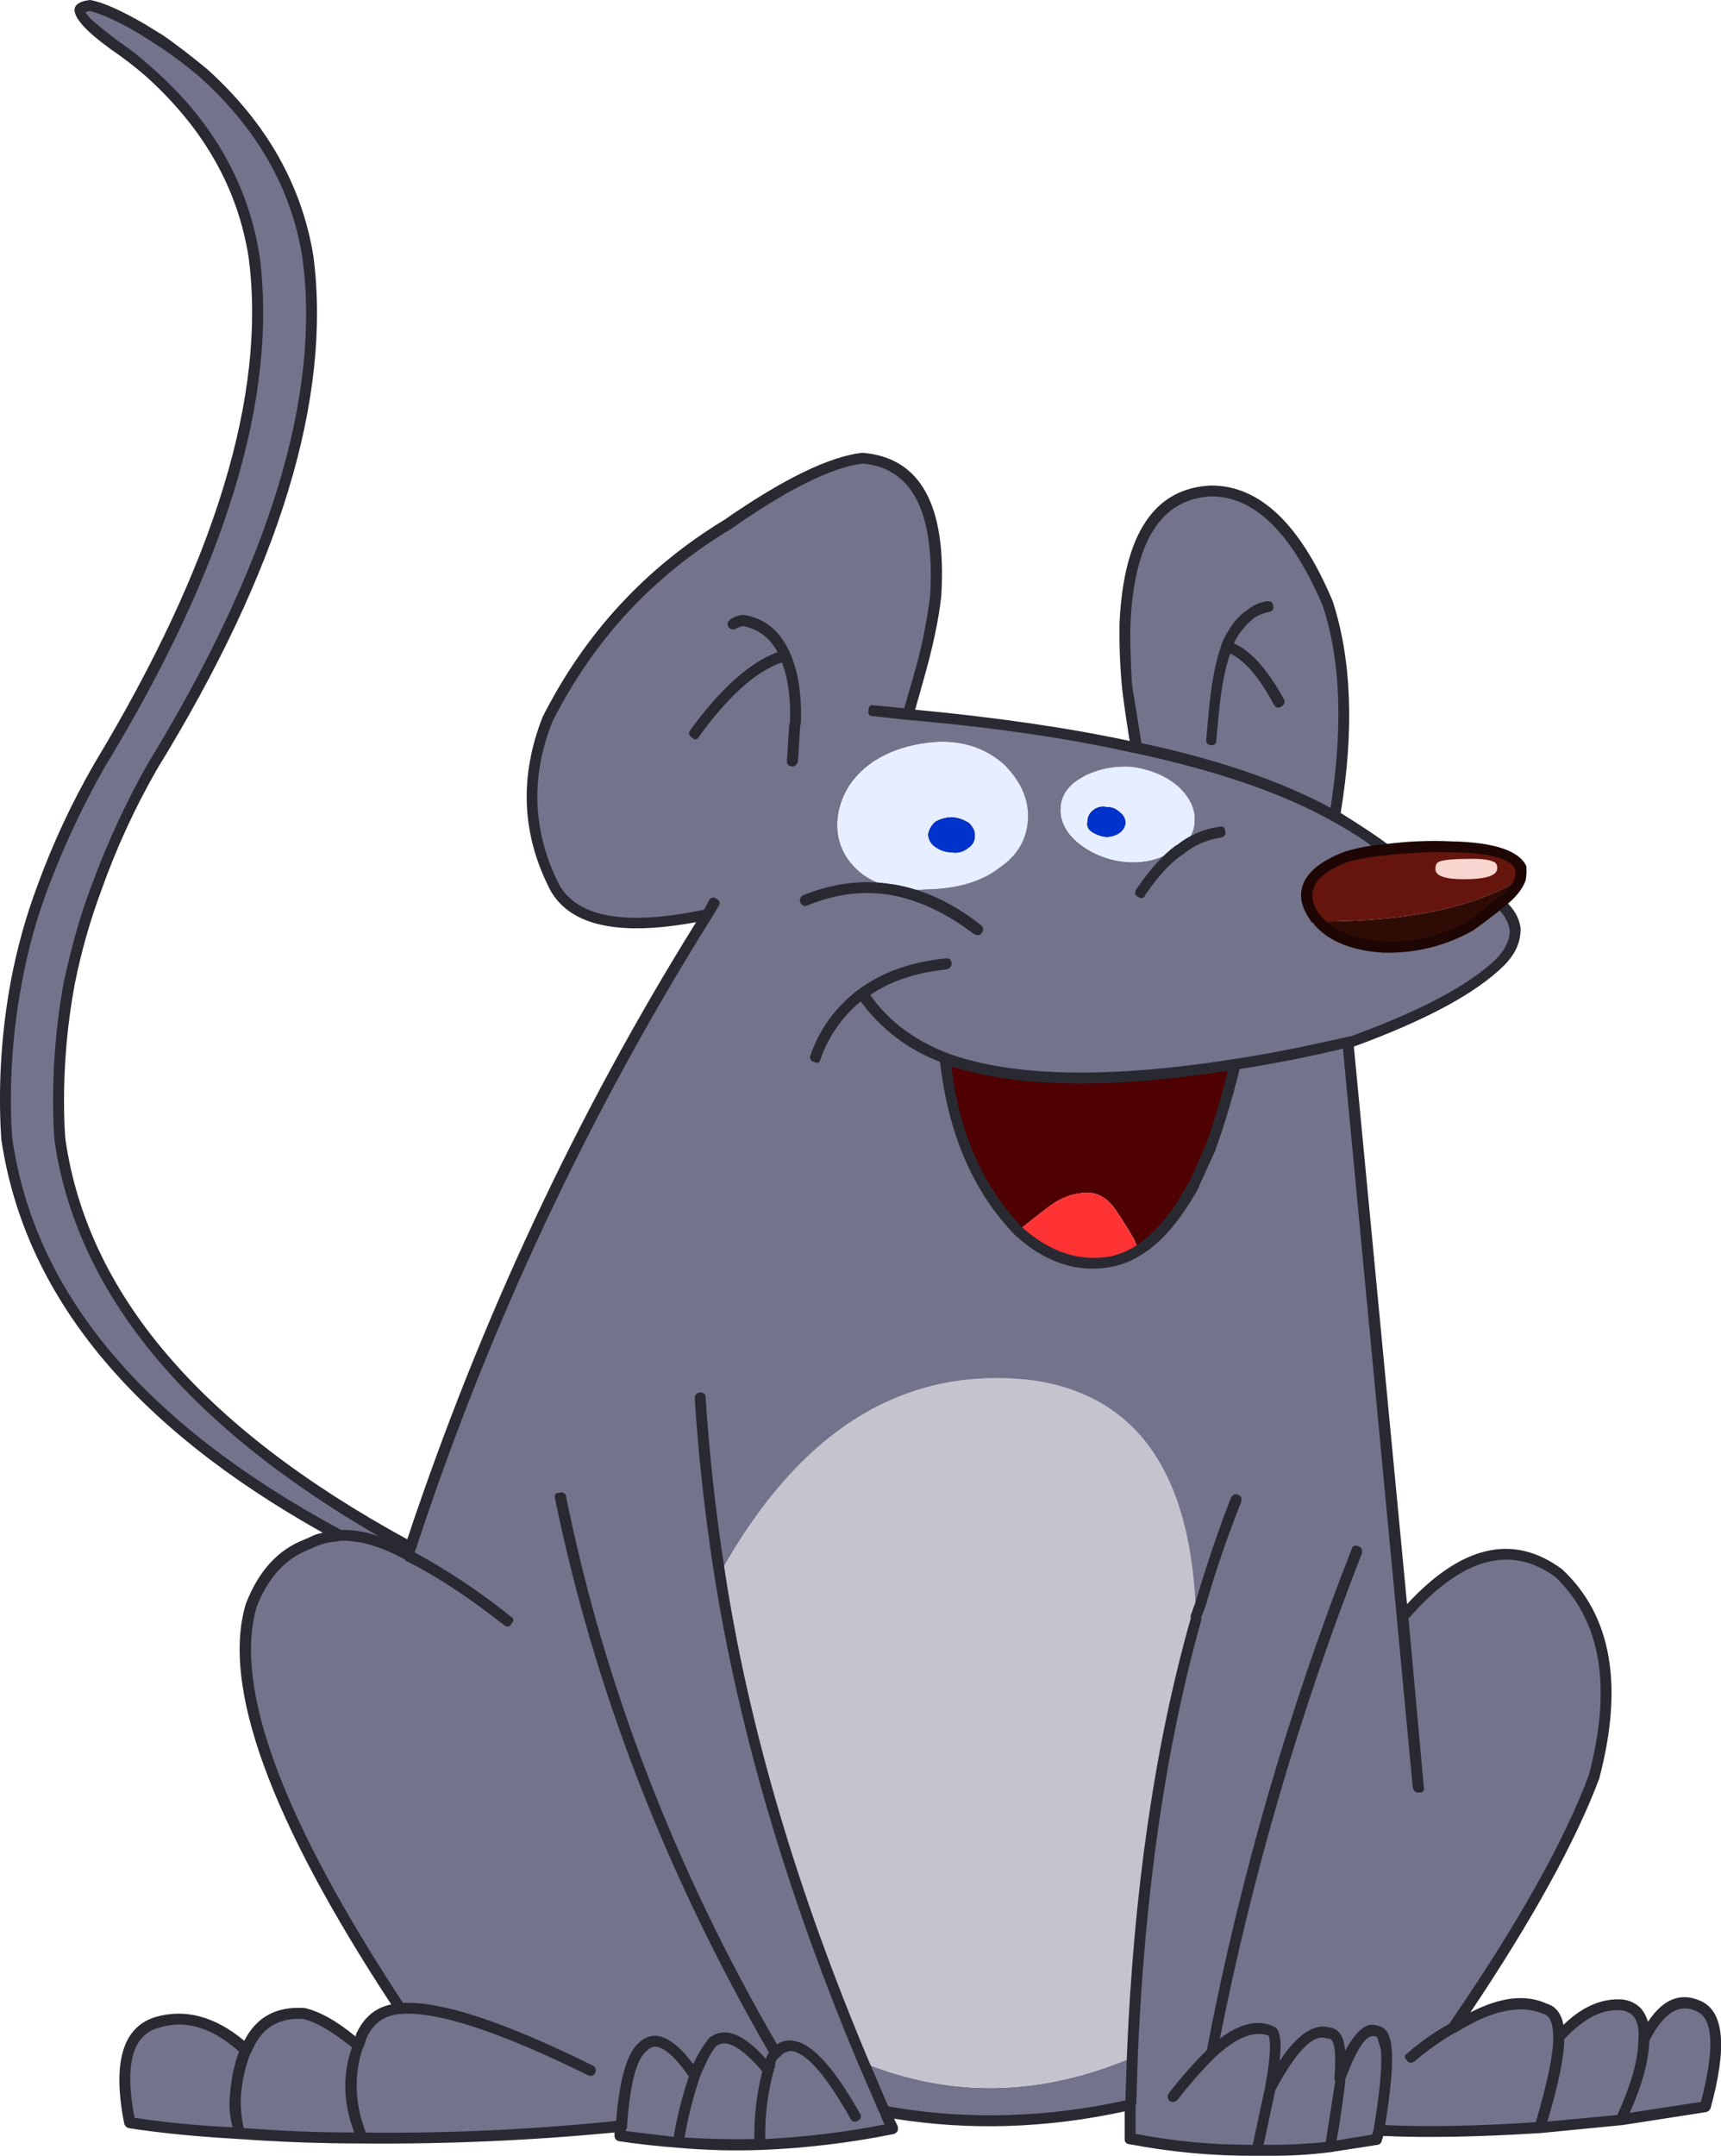 <?xml version="1.0" encoding="iso-8859-1"?>
<!-- Generator: Adobe Illustrator 20.1.0, SVG Export Plug-In . SVG Version: 6.00 Build 0)  -->
<svg version="1.0" id="Layer_1" xmlns="http://www.w3.org/2000/svg" xmlns:xlink="http://www.w3.org/1999/xlink" x="0px" y="0px"
	 viewBox="0 0 772.95 967.94" enable-background="new 0 0 772.95 967.94" xml:space="preserve">
<title>cats2_0014</title>
<path d="M421.44,330.14c-12.847,0.56-23.18,3.633-31,9.22c-9.493,6.147-15.08,14.247-16.76,24.3c-1.673,10.613,1.4,19.83,9.22,27.65
	c3.913,3.333,9.5,6.407,16.76,9.22h15.92c14.527,0,26.257-3.35,35.19-10.05c8.38-5.587,12.57-13.687,12.57-24.3
	c1.12-9.493-2.79-18.16-11.73-26c-7.82-7.82-17.873-11.17-30.16-10.05 M421.45,335.13h1.68c10.613,0,19.28,3.073,26,9.22
	c7.247,6.727,10.87,14,10.87,21.82c-1.12,8.94-5.03,15.643-11.73,20.11c-8.94,6.147-19.833,9.497-32.68,10.05
	c-5.039,0.03-10.075-0.25-15.08-0.84c-6.7-1.673-11.727-4.467-15.08-8.38c-6.147-6.147-8.38-13.41-6.7-21.79
	c1.673-8.94,6.42-16.48,14.24-22.62c7.82-5.027,17.317-7.54,28.49-7.54 M418.11,366.16c-1.595,2.103-2.997,4.346-4.19,6.7
	c-0.025,3.303,1.533,6.418,4.19,8.38c3.333,2.233,6.407,3.35,9.22,3.35h0.84c2.994,0.111,5.94-0.771,8.38-2.51
	c2.233-1.673,3.35-4.187,3.35-7.54c0-1.673-1.117-4.467-3.35-8.38c-2.44-1.739-5.386-2.621-8.38-2.51h-0.87
	c-3.226,0.112-6.382,0.971-9.22,2.51 M421.43,370.35c1.916-0.515,3.887-0.798,5.87-0.84c1.989-0.036,3.971,0.247,5.87,0.84
	c0.944,1.21,1.526,2.663,1.68,4.19c0,1.673-0.56,2.79-1.68,3.35c-1.743,1.139-3.789,1.724-5.87,1.68c-1.673,0-3.63-0.837-5.87-2.51
	c-1.673-1.12-2.51-1.957-2.51-2.51c0.035-1.743,0.99-3.337,2.51-4.19 M474.22,360.31c-1.12,6.7,1.393,12.567,7.54,17.6
	c5.726,5.659,13.029,9.455,20.95,10.89h5c7.26,0,13.403-1.397,18.43-4.19l4.19-2.51c5.027-3.333,7.54-7.523,7.54-12.57
	c1.12-6.147-1.393-12.29-7.54-18.43c-5.027-5.587-12.01-8.66-20.95-9.22c-8.92-1.12-16.713-0.003-23.38,3.35
	c-7.26,3.913-11.17,8.94-11.73,15.08 M484.32,375.39c-3.913-5.027-5.58-9.773-5-14.24c0-4.467,3.073-8.377,9.22-11.73
	c6.046-2.771,12.62-4.201,19.27-4.19c7.483,0.963,14.497,4.178,20.11,9.22c4.467,4.467,6.7,9.493,6.7,15.08
	c-1.213,3.475-3.577,6.432-6.7,8.38l-4.19,1.68c-5.861,3.29-12.572,4.75-19.27,4.19c-7.34-0.915-14.292-3.812-20.11-8.38
	 M488.54,361.16c-1.72,1.794-2.628,4.217-2.51,6.7c-1.12,2.793-0.283,5.027,2.51,6.7c2.242,1.499,4.847,2.366,7.54,2.51
	c2.875-0.017,5.72-0.588,8.38-1.68c1.637-1.61,2.797-3.641,3.35-5.87c0.063-2.65-1.192-5.16-3.35-6.7
	c-1.673-2.793-3.907-4.19-6.7-4.19c-3.246-0.031-6.437,0.838-9.22,2.51 M491.05,370.36v-2.51c-0.01-1.103,0.657-2.099,1.68-2.51
	c0.56-1.12,1.677-1.68,3.35-1.68c2.059,0.104,4.067,0.679,5.87,1.68l0.84,2.51c0.048,1.443-0.24,2.877-0.84,4.19
	c-1.916,0.515-3.887,0.798-5.87,0.84c-1.799-0.608-3.507-1.456-5.08-2.52L491.05,370.36z"/>
<path fill="#74738C" d="M105.79,941.8c0.667-8.713,2.3-15.793,4.9-21.24c-13.507-12.2-26.797-16.34-39.87-12.42
	c-13.507,3.707-17.647,18.74-12.42,45.1c13.947,2.18,30.397,3.813,49.35,4.9C106.338,952.811,105.678,947.311,105.79,941.8z"/>
<path fill="#74738C" d="M320.16,917c-2.613,2.613-5.337,7.613-8.17,15c-3.173,9.841-5.686,19.884-7.52,30.06
	c12.277,1.098,24.611,1.432,36.93,1c-0.641-11.239,0.576-22.507,3.6-33.35C334.333,916.637,326.053,912.4,320.16,917z"/>
<path fill="#74738C" d="M596.95,913c-7.407-2.833-16.23,5.447-26.47,24.84l-5.88,27.78c10.917,0.179,21.834-0.362,32.68-1.62
	c1.74-8.933,3.263-18.627,4.57-29.08v-1.62C602.723,920.233,601.09,913.467,596.95,913z"/>
<path fill="#74738C" d="M618.84,912.39c-5.447-2.833-11.113,4.137-17,20.91v1.63c-1.333,10.46-2.857,20.153-4.57,29.08l20.91-3.27
	l1-3.92C623.967,928.073,623.853,913.263,618.84,912.39z"/>
<path fill="#74738C" d="M726.68,900.3c-8.713-0.2-17.537,4.7-26.47,14.7c0,8.28-2.833,21.787-8.5,40.52l36.29-3.59
	c6.533-13.94,10.02-25.607,10.46-35v-1C738.887,905.51,734.96,900.3,726.68,900.3z"/>
<path fill="#74738C" d="M728,951.93c12-1.527,24.637-3.487,37.91-5.88c7.187-26.36,6.097-41.5-3.27-45.42
	c-9.153-3.92-17.213,1.2-24.18,15.36v1C738.02,926.33,734.533,937.977,728,951.93z"/>
<path fill="#74738C" d="M505.12,279.4c-0.171,9.271,0.163,18.545,1,27.78c0.433,4.573,1.85,14.05,4.25,28.43
	c36.6,7.84,66.337,18.08,89.21,30.72c6.32-38.127,5.23-69.933-3.27-95.42c-14.167-33.773-31.603-50.66-52.31-50.66
	C520.04,221.343,507.08,241.06,505.12,279.4z"/>
<path fill="#74738C" d="M72.13,18.3L64,13.07C53.333,6.97,45.6,3.483,40.8,2.61c-8.713,0.433-5.12,6.317,10.78,17.65
	c4.793,3.487,10.023,7.627,15.69,12.42c26.14,23.333,41.827,50.893,47.06,82.68c8.28,62.527-14.923,138.667-69.61,228.42
	C34.9,361.207,26.367,379.329,19.19,398c-5.131,14.029-9.065,28.467-11.76,43.16c-4.177,21.189-5.715,42.813-4.58,64.38l0.33,5.56
	c10,70.367,59.333,129.623,148,177.77l1.31,0.65c9.587-0.22,19.717,2.72,30.39,8.82l1.31-3.59h-0.33
	C89.333,643.337,37.047,582.227,27,511.42l-0.33-5.56c-1.127-21.673,0.411-43.402,4.58-64.7c2.916-14.561,6.958-28.874,12.09-42.81
	c6.847-18.758,15.264-36.906,25.16-54.25c54.667-89.76,77.87-165.9,69.61-228.42c-5.207-32.027-20.773-59.587-46.7-82.68
	C85.408,27.566,78.959,22.649,72.13,18.3z"/>
<path fill="#74738C" d="M162.65,960.1c-6.1-14.38-6.767-28.213-2-41.5l-1-1c-9.153-7.407-16.887-11.873-23.2-13.4
	c-12.42-0.873-21.027,4.573-25.82,16.34c-2.613,5.447-4.247,12.527-4.9,21.24c-0.099,5.513,0.575,11.013,2,16.34
	C125.823,959.44,144.13,960.1,162.65,960.1z"/>
<path fill="#74738C" d="M304.48,962.06c1.834-10.176,4.347-20.219,7.52-30.06c-10-14.38-17.843-18.627-23.53-12.74
	c-5.013,4.36-8.173,16.123-9.48,35.29l-0.65,4.58C287.047,960.43,295.76,961.407,304.48,962.06z"/>
<path fill="#74738C" d="M387.81,926.11l9.47,21.89l4.57,1c35.208,5.668,71.188,4.336,105.88-3.92l0.65-21.24
	C467.213,941.28,427.023,942.037,387.81,926.11z"/>
<path fill="#C5C4CE" d="M537.15,726.12c-1.74-64.707-26.577-100.217-74.51-106.53c-57.3-6.32-103.813,22.763-139.54,87.25
	c11.113,70.367,32.68,143.457,64.7,219.27c39.213,15.9,79.407,15.137,120.58-2.29c3.08-73.88,12.67-139.453,28.77-196.72v-1V726.12z
	"/>
<path fill="#74738C" d="M673.74,405.54L660,416c-11.749,6.585-25.105,9.754-38.56,9.15c-13.507-0.873-23.2-4.687-29.08-11.44l-2-2
	c-7.573-11.74-2.653-20.767,14.76-27.08c5.529-1.714,11.23-2.811,17-3.27c-7.172-5.5-14.706-10.511-22.55-15
	c-22.873-12.667-52.61-22.907-89.21-30.72c-28.753-6.32-62.957-11.32-102.61-15l4.57-15.36c3.633-12.53,6.255-25.331,7.84-38.28
	c2.393-38.993-8.5-59.473-32.68-61.44c-14.6,1.74-34.86,11.653-60.78,29.74c-34.715,20.733-62.73,51.018-80.7,87.24
	c-10.24,25.273-9.573,49.89,2,73.85c8.06,17.647,31.263,22.33,69.61,14.05c-34.81,56.096-65.52,114.635-91.89,175.16
	c-15.907,37.033-29.74,73.417-41.5,109.15l-1.31,3.59c-10.667-6.1-20.797-9.04-30.39-8.82l-1.31,0.33
	c-3.924,0.281-7.782,1.161-11.44,2.61l-2.29,1c-11.333,4.573-19.503,13.723-24.51,27.45c-10.893,37.033,11.327,97.367,66.66,181
	c-8.28,0.433-14.053,4.463-17.32,12.09l-1.63,4.58c-4.793,13.287-4.127,27.12,2,41.5c36.167,0.22,74.62-1.523,115.36-5.23l1-0.33
	c1.333-19.173,4.493-30.937,9.48-35.29c5.653-5.867,13.48-1.61,23.48,12.77c2.833-7.407,5.557-12.407,8.17-15
	c5.887-4.6,14.163-0.363,24.83,12.71c-3.018,10.824-4.234,22.071-3.6,33.29c19.999-0.648,39.903-3.054,59.48-7.19l-2.61-5.23
	l-0.66-1.58v-0.65l-0.33-0.33l-9.48-21.89c-32-75.813-53.567-148.903-64.7-219.27c35.727-64.487,82.24-93.57,139.54-87.25
	c47.927,6.32,72.763,41.83,74.51,106.53v1c-16.1,57.24-25.687,122.803-28.76,196.69l-1,36.6c18.854,3.558,38.004,5.309,57.19,5.23
	l5.88-27.78c10.24-19.387,19.063-27.667,26.47-24.84c4.14,0.433,5.773,7.187,4.9,20.26c5.88-16.773,11.547-23.743,17-20.91
	c5.013,0.873,5.123,15.687,0.33,44.44c24.19,0.84,48.407,0.403,72.55-1.31c5.667-18.733,8.5-32.24,8.5-40.52
	c0-7.627-2.18-11.983-6.54-13.07c-10.46-4.573-24.187-1.633-41.18,8.82c30.933-45.093,52.067-82.673,63.4-112.74
	c10.893-40.96,5.663-71.46-15.69-91.5c-21.773-15.9-45.173-9.363-70.2,19.61l-24.55-257.83V468c0.292-0.234,0.708-0.234,1,0
	c32.24-11.767,54.68-23.75,67.32-35.95c8.933-9.367,8.933-18.19,0-26.47 M391.4,342.47c8.28-5.667,18.41-8.827,30.39-9.48
	c11.547-0.22,21.24,3.157,29.08,10.13c7.627,7.627,11.22,15.797,10.78,24.51c-0.433,9.147-4.683,16.443-12.75,21.89
	c-8.06,6.32-19.17,9.587-33.33,9.8c-4.925,0.467-9.893,0.129-14.71-1h-0.33c-6.753-1.527-12.2-4.36-16.34-8.5
	c-6.753-6.753-9.367-14.923-7.84-24.51c1.74-9.367,6.74-16.993,15-22.88 M476.35,361.71c0.667-5.667,4.26-10.133,10.78-13.4
	c6.789-3.297,14.361-4.64,21.87-3.88c8.28,1.333,15.033,4.273,20.26,8.82c5.447,5.227,7.843,10.673,7.19,16.34
	c-0.22,4.573-2.617,8.387-7.19,11.44l-3.92,2c-6.32,3.707-13.617,5.013-21.89,3.92c-7.49-1.048-14.522-4.223-20.26-9.15
	c-5.227-4.793-7.513-10.127-6.86-16 M543.33,516.04l-7.52,16.67c-7.407,13.507-15.577,23.093-24.51,28.76
	c-2.565,1.615-5.306,2.93-8.17,3.92l-3.59,1c-15.027,3.007-29.07-1.59-42.13-13.79c-18.733-19.387-29.733-45.203-33-77.45
	c29.847,10.893,73.31,11.763,130.39,2.61c-3.927,16.12-7.74,28.867-11.44,38.24L543.33,516.04z"/>
<path fill="#E6EEFF" d="M487.15,348.35c-6.533,3.267-10.127,7.733-10.78,13.4c-0.667,5.88,1.62,11.213,6.86,16
	c5.738,4.927,12.77,8.102,20.26,9.15c8.28,1.087,15.577-0.22,21.89-3.92l3.92-2c4.573-3.047,6.97-6.86,7.19-11.44
	c0.667-5.667-1.73-11.113-7.19-16.34c-5.227-4.573-11.98-7.513-20.26-8.82c-7.519-0.752-15.099,0.606-21.89,3.92 M490.42,373.46
	c-1.651-0.87-2.481-2.767-2-4.57c-0.028-1.898,0.816-3.704,2.29-4.9c1.684-1.517,3.998-2.124,6.21-1.63
	c2.191-0.075,4.317,0.753,5.88,2.29c1.631,1.098,2.609,2.934,2.61,4.9c-0.243,1.891-1.322,3.572-2.94,4.58
	c-1.764,1.094-3.805,1.659-5.88,1.63c-2.198-0.276-4.307-1.041-6.17-2.24L490.42,373.46z"/>
<path fill="#0033CC" d="M497,362.41c-2.212-0.494-4.526,0.113-6.21,1.63c-1.474,1.196-2.318,3.002-2.29,4.9
	c-0.481,1.803,0.349,3.7,2,4.57c1.871,1.222,3.994,2.005,6.21,2.29c2.075,0.029,4.116-0.536,5.88-1.63
	c1.618-1.008,2.697-2.689,2.94-4.58c-0.001-1.966-0.979-3.802-2.61-4.9C501.345,363.147,499.203,362.322,497,362.41z"/>
<path fill="#E6EEFF" d="M421.79,333c-12,0.667-22.13,3.827-30.39,9.48c-8.28,5.88-13.28,13.507-15,22.88
	c-1.527,9.587,1.087,17.757,7.84,24.51c4.14,4.14,9.587,6.973,16.34,8.5h0.33c4.817,1.129,9.785,1.467,14.71,1
	c14.16-0.22,25.27-3.487,33.33-9.8c8.06-5.447,12.31-12.743,12.75-21.89c0.433-8.713-3.16-16.883-10.78-24.51
	C443.047,336.17,433.337,332.78,421.79,333 M416.89,374.5c0.429-2.17,1.582-4.13,3.27-5.56c2.295-1.296,4.884-1.984,7.52-2
	c2.686,0.223,5.273,1.12,7.52,2.61c1.96,1.96,2.83,3.92,2.61,5.88c0.025,2.143-1.096,4.137-2.94,5.23
	c-2.065,1.789-4.839,2.527-7.52,2c-2.723-0.035-5.361-0.95-7.52-2.61C418.007,378.787,416.911,376.718,416.89,374.5z"/>
<path fill="#0033CC" d="M435.19,369.6c-2.247-1.49-4.833-2.387-7.52-2.61c-2.636,0.016-5.225,0.704-7.52,2
	c-1.688,1.43-2.841,3.39-3.27,5.56c0.018,2.221,1.114,4.295,2.94,5.56c2.159,1.66,4.797,2.575,7.52,2.61
	c2.681,0.527,5.455-0.211,7.52-2c1.844-1.093,2.965-3.087,2.94-5.23C438.02,373.523,437.15,371.56,435.19,369.6z"/>
<path fill="#4F0000" d="M535.84,532.66l7.52-16.66c3.707-9.367,7.52-22.11,11.44-38.23c-57.08,9.147-100.543,8.277-130.39-2.61
	c3.267,32.24,14.267,58.057,33,77.45c3.053-2.613,7.3-5.99,12.74-10.13c5.227-4.14,10.673-6.427,16.34-6.86
	c5.88-0.667,10.783,1.947,14.71,7.84c2.833,4.14,5.557,8.497,8.17,13.07l2,4.9C520.277,555.757,528.433,546.167,535.84,532.66z"/>
<path fill="#FF3333" d="M457.41,552.6c13.073,12.2,27.127,16.777,42.16,13.73l3.59-1c2.864-0.99,5.605-2.305,8.17-3.92l-2-4.9
	c-2.613-4.573-5.337-8.93-8.17-13.07c-3.92-5.88-8.823-8.493-14.71-7.84c-5.667,0.433-11.113,2.72-16.34,6.86
	C464.703,546.6,460.47,549.98,457.41,552.6z"/>
<path fill="#292932" d="M354.8,293.13c-4.36-9.807-11.223-15.473-20.59-17h-1c-1.878,0.242-3.67,0.927-5.23,2
	c-1.333,1.087-1.55,2.283-0.65,3.59c0.906,1.072,2.504,1.219,3.59,0.33l2.61-1c6.973,1.333,12.203,5.253,15.69,11.76
	c-12.42,4.573-25.49,16.24-39.21,35c-0.769,0.853-0.701,2.169,0.153,2.938c0.149,0.134,0.316,0.246,0.497,0.332
	c1.333,1.333,2.423,1.223,3.27-0.33c13.287-18.3,25.703-29.41,37.25-33.33c2.833,7.187,4.03,16.227,3.59,27.12l-0.33,1l-1,16
	c-0.22,1.333,0.447,2.203,2,2.61h0.33c1.333,0,2.203-0.763,2.61-2.29l1-16l0.33-1c0.433-12.853-1.2-23.42-4.9-31.7 M550.23,373.22
	c0-1.74-0.87-2.407-2.61-2c-6.951,0.971-13.513,3.793-19,8.17l-0.65,0.33c-5.667,4.14-11.55,10.677-17.65,19.61
	c-0.873,1.527-0.657,2.617,0.65,3.27l1.31,0.65c0.908,0.158,1.782-0.415,2-1.31c5.667-8.28,11-14.163,16-17.65l1-0.65
	c4.851-4.048,10.741-6.654,17-7.52c1.74-0.433,2.407-1.413,2-2.94 M400.28,401.94h0.33c12.42,2.393,24.62,8.167,36.6,17.32
	l1.63,0.65c1.087,0,1.753-0.333,2-1c1.087-1.087,0.977-2.283-0.33-3.59c-12.667-10-25.847-16.1-39.54-18.3h-0.33
	c-12.853-2.18-26.143-0.547-39.87,4.9c-1.264,0.541-1.851,2.004-1.311,3.268c0,0.001,0,0.001,0.001,0.002
	c0.873,1.527,1.963,1.963,3.27,1.31c12.853-5.227,25.38-6.753,37.58-4.58 M682.98,417.61c-0.22-4.793-2.727-9.37-7.52-13.73
	c-1.087-1.087-2.283-1.087-3.59,0c-0.888,1.086-0.742,2.684,0.33,3.59c3.487,3.267,5.447,6.753,5.88,10.46
	c0,4.14-1.96,8.28-5.88,12.42c-12,11.767-33.893,23.433-65.68,35h-0.65l-1.31,0.33c-18.953,4.36-35.62,7.627-50,9.8
	c-56.86,8.933-99.887,8.063-129.08-2.61c-15.033-5.88-26.58-14.593-34.64-26.14c9.367-6.32,20.803-10.133,34.31-11.44
	c1.394-0.264,2.375-1.523,2.29-2.94c-0.433-1.74-1.413-2.407-2.94-2c-15.253,1.527-28.107,6.103-38.56,13.73
	c-10.184,7.444-17.841,17.83-21.94,29.76c-0.475,1.058-0.002,2.301,1.056,2.776c0.182,0.082,0.376,0.137,0.574,0.164
	c1.527,0.873,2.507,0.437,2.94-1.31c3.518-10.095,9.745-19.027,18-25.82c8.996,12.299,21.37,21.721,35.62,27.12
	c3.707,32.46,14.927,58.387,33.66,77.78c13.94,12.667,28.753,17.35,44.44,14.05l3.59-1c3.116-1.017,6.083-2.447,8.82-4.25
	c8.933-5.447,17.43-15.36,25.49-29.74l0.33-1l7.12-15.61c4.356-12.128,8.065-24.479,11.11-37c15.467-2.393,30.933-5.443,46.4-9.15
	l24.18,255.22v0.33l7.19,76.14c0.433,1.74,1.413,2.503,2.94,2.29c1.74,0,2.407-0.87,2-2.61l-6.86-75.49
	c23.747-27.233,45.747-33.443,66-18.63c20.48,19.607,25.48,49.237,15,88.89c-10.893,29.413-31.807,66.667-62.74,111.76
	c-6.662,3.674-12.908,8.056-18.63,13.07c-1.527,0.873-1.637,1.963-0.33,3.27c0.873,1.333,2.07,1.443,3.59,0.33
	c5.602-4.783,11.627-9.047,18-12.74h0.33c15.9-10,28.97-12.833,39.21-8.5c3.053,0.667,4.577,4.26,4.57,10.78
	c0,7.627-2.613,20.263-7.84,37.91c-25.927,1.74-48.477,2.177-67.65,1.31c2.593-16.12,3.573-27.547,2.94-34.28
	c-0.433-5.88-2.287-9.257-5.56-10.13c-2.393-0.873-4.353-0.873-5.88,0c-3.053,1.333-6.213,5.037-9.48,11.11
	c-0.433-6.32-2.613-9.807-6.54-10.46c-7.187-2.18-14.813,2.82-22.88,15c0.873-7.407,0.437-12.31-1.31-14.71l-1-0.65
	c-6.973-3.487-15.143-1.743-24.51,5.23c14.775-74.285,36.098-147.116,63.72-217.64c0.433-1.74-0.003-2.83-1.31-3.27
	c-1.74-0.873-2.83-0.437-3.27,1.31c-28.566,72.774-50.325,148.04-65,224.83c-6.094,6.037-11.773,12.478-17,19.28
	c-0.889,1.086-0.742,2.684,0.33,3.59c1.197,0.674,2.705,0.401,3.59-0.65c5.226-6.802,10.906-13.243,17-19.28
	c9.367-8.687,17.327-11.84,23.88-9.46c1.087,3.487,0.543,11.22-1.63,23.2l-5.56,25.8c-17.655,0.103-35.277-1.539-52.61-4.9v-13.03
	h0.33l0.64-21.24c3.053-73.887,12.533-139.247,28.44-196.08c0.232-0.406,0.232-0.904,0-1.31l2-5.23
	c4.528-15.841,9.868-31.438,16-46.73c0.433-1.74-0.003-2.83-1.31-3.27c-1.333-0.667-2.423-0.23-3.27,1.31
	c-5.447,13.94-10.78,29.627-16,47.06l-2,5.56c-0.232,0.406-0.232,0.904,0,1.31c-16.12,56.667-25.707,122.35-28.76,197.05
	l-0.65,19.61c-35.073,7.627-69.387,8.717-102.94,3.27l-3.59-0.65l-8.82-20.59c-32.24-76.467-53.7-149.34-64.38-218.62
	c-4.14-26.36-7.08-52.72-8.82-79.08c0-1.527-0.87-2.29-2.61-2.29c-1.527,0.433-2.29,1.303-2.29,2.61
	c1.74,26.58,4.68,53.05,8.82,79.41c11.113,70.153,32.68,143.353,64.7,219.6l9.48,21.89l0.33,0.33l0.33,1.31l1.63,3.59
	c-17.683,3.462-35.593,5.648-53.59,6.54c-0.179-10.137,1.029-20.25,3.59-30.06l0.33-0.33v-1l0.33-0.65c0.22-2.613,0.887-4.14,2-4.58
	v-0.31h0.33c1.262-1.612,3.183-2.57,5.23-2.61c6.753,0.873,15.577,11.003,26.47,30.39c0.667,1.333,1.757,1.667,3.27,1
	c1.527-0.873,1.86-1.963,1-3.27c-11.767-20.913-21.787-31.807-30.06-32.68c-2.519-0.508-5.136,0.085-7.19,1.63
	c-46-79.333-77.59-161.357-94.77-246.07c-0.158-1.149-1.217-1.952-2.366-1.794c-0.198,0.027-0.391,0.083-0.574,0.164
	c-1.74,0-2.407,0.87-2,2.61c17.427,84.967,49.45,167.86,96.07,248.68c-0.645,0.873-1.092,1.876-1.31,2.94
	c-10.24-11.547-18.737-14.707-25.49-9.48c-2.877,3.605-5.292,7.556-7.19,11.76c-6.1-8.06-11.657-12.307-16.67-12.74
	c-2.953-0.038-5.79,1.145-7.84,3.27c-5.227,4.573-8.603,16.24-10.13,35c-37.342,3.856-74.871,5.602-112.41,5.23
	c-5.013-13.073-5.45-25.817-1.31-38.23l0.33-0.33l1.31-3.92c3.053-6.753,8.173-10.347,15.36-10.78c16.12-1.333,44.12,7.817,84,27.45
	c1.527,0.667,2.617,0.333,3.27-1c0.652-1.096,0.292-2.514-0.805-3.166c-0.063-0.038-0.129-0.072-0.195-0.104
	c-39.673-19.633-68.1-29.01-85.28-28.13c-54.28-82.573-76.19-141.833-65.73-177.78c5.013-13.073,12.857-21.68,23.53-25.82l2.29-1
	c3.288-1.529,6.839-2.415,10.46-2.61l1-0.33h0.33c8.713-0.22,18.407,2.613,29.08,8.5v0.33c13.287,6.533,28.1,16.227,44.44,29.08
	c1.527,1.087,2.617,0.87,3.27-0.65c1.333-1.333,1.223-2.423-0.33-3.27c-13.483-10.881-27.929-20.511-43.16-28.77l0.65-1.63
	c32.7-99.58,77.36-194.826,133-283.65l2.94-4.9c0.873-1.333,0.54-2.423-1-3.27c-0.853-0.769-2.169-0.701-2.938,0.153
	c-0.134,0.149-0.246,0.316-0.332,0.497l-2.29,4.25c-36.38,7.627-58.38,3.27-66-13.07c-11.113-23.333-11.78-47.19-2-71.57
	c18.52-36.6,45.207-65.357,80.06-86.27c25.487-17.867,45.203-27.67,59.15-29.41c22.22,1.96,32.35,21.567,30.39,58.82
	c-1.538,12.738-4.15,25.323-7.81,37.62L406.11,318l-13.4-1.31c-1.74-0.433-2.61,0.33-2.61,2.29c-0.433,1.74,0.33,2.61,2.29,2.61
	l15,1.63h0.33c39.653,3.487,73.653,8.487,102,15H510c36.6,7.84,66.01,17.97,88.23,30.39c9.807,5.447,17.213,10.35,22.22,14.71
	c1.087,1.087,2.283,0.977,3.59-0.33c0.888-1.086,0.742-2.684-0.33-3.59c-4.573-3.487-11.763-8.28-21.57-14.38
	c6.1-37.253,4.903-68.953-3.59-95.1C583.977,235.307,565.793,218,544,218c-25.487,1.087-39.213,21.567-41.18,61.44
	c-0.174,9.378,0.159,18.758,1,28.1c0.433,4.573,1.523,12.417,3.27,23.53l0.33,1.63c-27.447-5.88-59.58-10.563-96.4-14.05l3.59-12.74
	c4.36-15.253,7.083-28.107,8.17-38.56c2.393-40.74-9.48-62.09-35.62-64.05c-14.813,1.74-35.4,11.76-61.76,30.06
	c-35.513,21.567-62.747,51.087-81.7,88.56c-10.247,26.12-9.48,51.27,2.3,75.45c8.06,17.867,30.28,23.423,66.66,16.67
	c-53.6,86.053-96.85,178.423-129.75,277.11C90.303,640.61,39.107,580.59,29.32,511.09L29,505.87
	c-0.878-21.454,0.658-42.939,4.58-64.05c2.884-14.461,6.927-28.667,12.09-42.48c6.651-18.681,14.961-36.73,24.83-53.93
	c55.113-89.753,78.533-166.557,70.26-230.41C135.527,83,119.607,55,93,31c-7.38-6.073-13.9-11.073-19.56-15l-8.5-5.23
	C54.047,4.463,45.877,0.873,40.43,0c-3.92,0.433-6.207,1.63-6.86,3.59c-0.873,3.927,4.573,10.137,16.34,18.63
	c5.465,3.716,10.704,7.753,15.69,12.09c25.927,23.333,41.287,50.457,46.08,81.37c8.06,61.433-15.033,137.14-69.28,227.12
	c-10.065,17.417-18.597,35.676-25.5,54.57c-5.288,14.11-9.334,28.656-12.09,43.47c-3.934,21.328-5.467,43.03-4.57,64.7l0.33,5.88
	C10.803,581.14,58.947,640.07,145,688.21c-2.058,0.333-4.046,1.009-5.88,2l-2.29,1c-12,4.573-20.823,14.267-26.47,29.08
	c-10.907,36.78,10.88,96.683,65.36,179.71c-6.973,1.333-12.203,5.69-15.69,13.07l-0.33,1v0.33c-8.467-7.007-16.09-11.273-22.87-12.8
	c-12.667-0.873-21.707,4.03-27.12,14.71c-13.073-10.873-26.253-14.467-39.54-10.78c-15.033,4.36-19.827,20.36-14.38,48
	c0.279,0.966,1.034,1.721,2,2c13.947,2.18,30.503,3.813,49.67,4.9c18.733,1.333,37.143,2,55.23,2H163
	c37.727,0.313,75.445-1.339,113-4.95v1.63c0.033,1.144,0.871,2.104,2,2.29c8.933,1.333,17.757,2.313,26.47,2.94
	c12.277,1.098,24.611,1.432,36.93,1h0.33c20.094-0.789,40.092-3.194,59.8-7.19c0.663-0.262,1.231-0.719,1.63-1.31
	c0.219-0.748,0.219-1.542,0-2.29l-1.63-3.27c34,5.447,68.53,4.357,103.59-3.27v12.42c-0.106,1.155,0.744,2.177,1.899,2.283
	c0.034,0.003,0.067,0.005,0.101,0.007c18.952,3.628,38.215,5.379,57.51,5.23h5.56c9.176,0.067,18.346-0.478,27.45-1.63l2-0.33
	c4.14-0.667,10.473-1.647,19-2.94c1.045-0.133,1.867-0.955,2-2l0.65-2c19.607,0.873,43.137,0.437,70.59-1.31H692l36-3.52h0.33
	l37.91-5.88c0.883-0.205,1.621-0.807,2-1.63c7.627-27.667,6.1-43.787-4.58-48.36c-8.933-3.92-16.777-0.76-23.53,9.48
	c-0.605-2.291-1.723-4.415-3.27-6.21c-2.693-2.646-6.358-4.064-10.13-3.92c-8.493,0-16.663,3.813-24.51,11.44
	c-1.087-5.227-3.593-8.387-7.52-9.48c-9.367-4.36-20.803-3.053-34.31,3.92c27.887-41.613,47.167-76.58,57.84-104.9
	c11.113-42.047,5.557-73.417-16.67-94.11c-21.787-16.12-44.99-10.89-69.61,15.69l-23.89-250.34
	c32.24-11.767,54.68-23.857,67.32-36.27c5.013-5.013,7.52-10.347,7.52-16 M512.64,333.65l-4.25-26.47
	c-0.667-11.547-0.883-20.697-0.65-27.45c1.74-36.82,13.83-55.773,36.27-56.86c19.387,0,36.053,16.333,50,49
	c8.06,23.967,9.257,54.25,3.59,90.85c-22.22-12-50.553-21.693-85-29.08 M534.21,530.7l-0.65,0.65
	c-6.973,13.1-14.827,22.47-23.56,28.11c-2.353,1.495-4.878,2.7-7.52,3.59l-3.27,1c-14.14,2.633-27.543-1.717-40.21-13.05
	c-17.647-18.52-28.213-42.593-31.7-72.22c29.627,9.587,71.02,10.253,124.18,2c-4.32,16.727-7.79,28.133-10.41,34.22l-6.86,15.69
	 M726.68,902.58c2.401-0.159,4.762,0.668,6.54,2.29c2.18,2.18,3.05,5.773,2.61,10.78v1c-0.22,8.713-3.38,19.713-9.48,33L695,952.58
	c5.013-16.993,7.52-29.303,7.52-36.93c8.28-8.933,16.34-13.29,24.18-13.07 M731.93,948.66c5.447-12,8.387-22.567,8.82-31.7v-0.65
	c6.32-12.42,13.29-16.887,20.91-13.4c7.84,3.047,8.603,16.663,2.29,40.85l-32,4.9 M618.56,914.66l1.63,5.56
	c0.667,7.187-0.423,19.17-3.27,35.95l-0.65,2.29l-16,2.61c1.087-5.447,2.393-14.16,3.92-26.14v-1.31
	c4.36-11.767,8.173-18.193,11.44-19.28c0.647-0.229,1.353-0.229,2,0l1,0.33 M596.74,915.32c2.613,0,3.483,5.883,2.61,17.65v0.33
	l0.33,1.31l-4.25,27.12c-9.263,0.972-18.576,1.396-27.89,1.27l5.23-24.51c9.587-17.867,17.32-25.6,23.2-23.2h0.65 M40.11,4.9
	C45.117,5.993,52.523,9.36,62.33,15l8.17,5.23c6.724,4.392,13.164,9.205,19.28,14.41c25.927,23.333,41.287,50.457,46.08,81.37
	c8.28,61.873-14.923,137.58-69.61,227.12c-9.859,17.474-18.273,35.725-25.16,54.57c-4.573,11.767-8.713,26.147-12.42,43.14
	c-3.927,21.43-5.464,43.231-4.58,65l0.33,5.88c9.807,68.187,58.39,127.563,145.75,178.13c-5.122-1.901-10.537-2.895-16-2.94h-1
	l-0.65-0.33C64.287,638.86,15.27,580.257,5.47,510.77l-0.33-5.23c-0.905-21.345,0.628-42.723,4.57-63.72
	c2.616-14.601,6.555-28.933,11.77-42.82c6.99-18.592,15.402-36.619,25.16-53.92c54.907-90.187,78.217-166.98,69.93-230.38
	c-5.227-32.46-21.227-60.46-48-84c-4.929-4.513-10.183-8.658-15.72-12.4c-5.447-4.14-9.587-7.517-12.42-10.13
	c-1.333-1.74-2.097-2.61-2.29-2.61l2-0.65 M112.69,921.55l0.33-0.33c4.14-10.46,11.873-15.363,23.2-14.71
	c5.667,1.333,12.963,5.58,21.89,12.74c-4.36,12.2-4.027,24.943,1,38.23c-16.34,0-32.897-0.667-49.67-2
	c-0.989-4.507-1.429-9.117-1.31-13.73c0.667-8.06,2.19-14.813,4.57-20.26 M107.47,921.16c-2.18,5.013-3.597,11.767-4.25,20.26
	c-0.432,4.618,0.012,9.277,1.31,13.73c-14.77-0.65-29.497-2.068-44.12-4.25c-4.607-23.933-0.917-37.423,11.07-40.47
	c11.767-3.707,23.75-0.113,35.95,10.78 M314.29,932.65c3.053-7.407,5.56-12.09,7.52-14.05c4.36-3.267,11.223,0.547,20.59,11.44
	c-2.55,9.924-3.757,20.145-3.59,30.39c-9.367,0.22-19.823,0.003-31.37-0.65c1.583-9.203,3.877-18.271,6.86-27.12 M309.4,932.33
	c-2.983,8.849-5.277,17.917-6.86,27.12l-21.57-2.61l0.65-1.63v-0.65c1.333-18.953,4.273-30.173,8.82-33.66
	c0.983-1.169,2.397-1.891,3.92-2c4.14,0.433,9.14,4.9,15,13.4 M572.1,316.3c0.873,1.527,1.963,1.86,3.27,1
	c1.264-0.541,1.851-2.004,1.311-3.268c0-0.001,0-0.001-0.001-0.002c-7.407-13.507-14.923-21.893-22.55-25.16
	c2.157-4.449,5.284-8.358,9.15-11.44c1.992-1.283,4.212-2.169,6.54-2.61c1.74-0.433,2.407-1.303,2-2.61c0-1.527-0.87-2.29-2.61-2.29
	c-3.103,0.415-6.039,1.654-8.5,3.59c-5.013,3.267-9.043,8.497-12.09,15.69v0.33c-2.833,7.84-4.793,18.407-5.88,31.7l-1,10.78
	c-0.22,1.333,0.447,2.203,2,2.61H544c1.091,0.174,2.116-0.569,2.29-1.66c0.033-0.209,0.033-0.421,0-0.63l1-10.78
	c1.087-12,2.83-21.367,5.23-28.1c6.527,3.033,13.057,10.66,19.59,22.88L572.1,316.3z"/>
<path fill="#66150D" d="M683.22,389.86c-2.613-6.1-13.07-9.367-31.37-9.8c-9.931-0.211-19.866,0.226-29.74,1.31
	c-5.77,0.459-11.471,1.556-17,3.27c-17.407,6.307-22.307,15.343-14.7,27.11l2,2c39.867,0,70.04-6.333,90.52-19
	C683.322,393.151,683.42,391.494,683.22,389.86z"/>
<path fill="#2F0B06" d="M660,416l13.72-10.46c4.793-3.707,7.843-7.3,9.15-10.78c-20.48,12.667-50.653,19-90.52,19
	c5.88,6.753,15.573,10.567,29.08,11.44C634.893,425.791,648.253,422.604,660,416z"/>
<path fill="#1E0604" d="M675.05,407.5c5.227-3.92,8.603-7.95,10.13-12.09c0.417-2.154,0.528-4.355,0.33-6.54
	c-3.267-6.973-14.487-10.677-33.66-11.11c-10.039-0.463-20.099-0.025-30.06,1.31c-5.987,0.424-11.908,1.521-17.65,3.27
	c-10.46,3.92-16.793,8.92-19,15c-1.74,4.793-0.65,10.023,3.27,15.69c0.208,0.52,0.554,0.973,1,1.31h0.33l0.65,1
	c6.533,7.407,16.867,11.547,31,12.42h2c13.271,0.063,26.332-3.313,37.91-9.8c2.613-1.74,6.97-5.007,13.07-9.8l0.65-0.65
	 M671.75,403.92l-1,0.65c-3.817,3.386-7.838,6.536-12.04,9.43c-10.813,5.916-22.965,8.953-35.29,8.82h-2
	c-12.853-1.087-22.003-4.68-27.45-10.78l-1-1v-0.33h-0.27l-0.33-0.33c-2.833-4.36-3.597-8.28-2.29-11.76
	c1.333-4.36,6.563-8.28,15.69-11.76c5.471-1.401,11.045-2.357,16.67-2.86c9.76-1.128,19.588-1.566,29.41-1.31
	c17.213,0.22,26.8,2.833,28.76,7.84v3.27c-1.307,3.467-4.25,6.837-8.83,10.11L671.75,403.92z"/>
<path fill="#F9D5D0" d="M672.44,389.86c0.128-0.983-0.248-1.964-1-2.61c-1.74-1.087-5.117-1.63-10.13-1.63
	c-8.28,0-13.28,0.437-15,1.31c-1.087,0.433-1.63,1.523-1.63,3.27c0,3.047,4.247,4.57,12.74,4.57
	C667.433,394.763,672.44,393.127,672.44,389.86z"/>
</svg>
